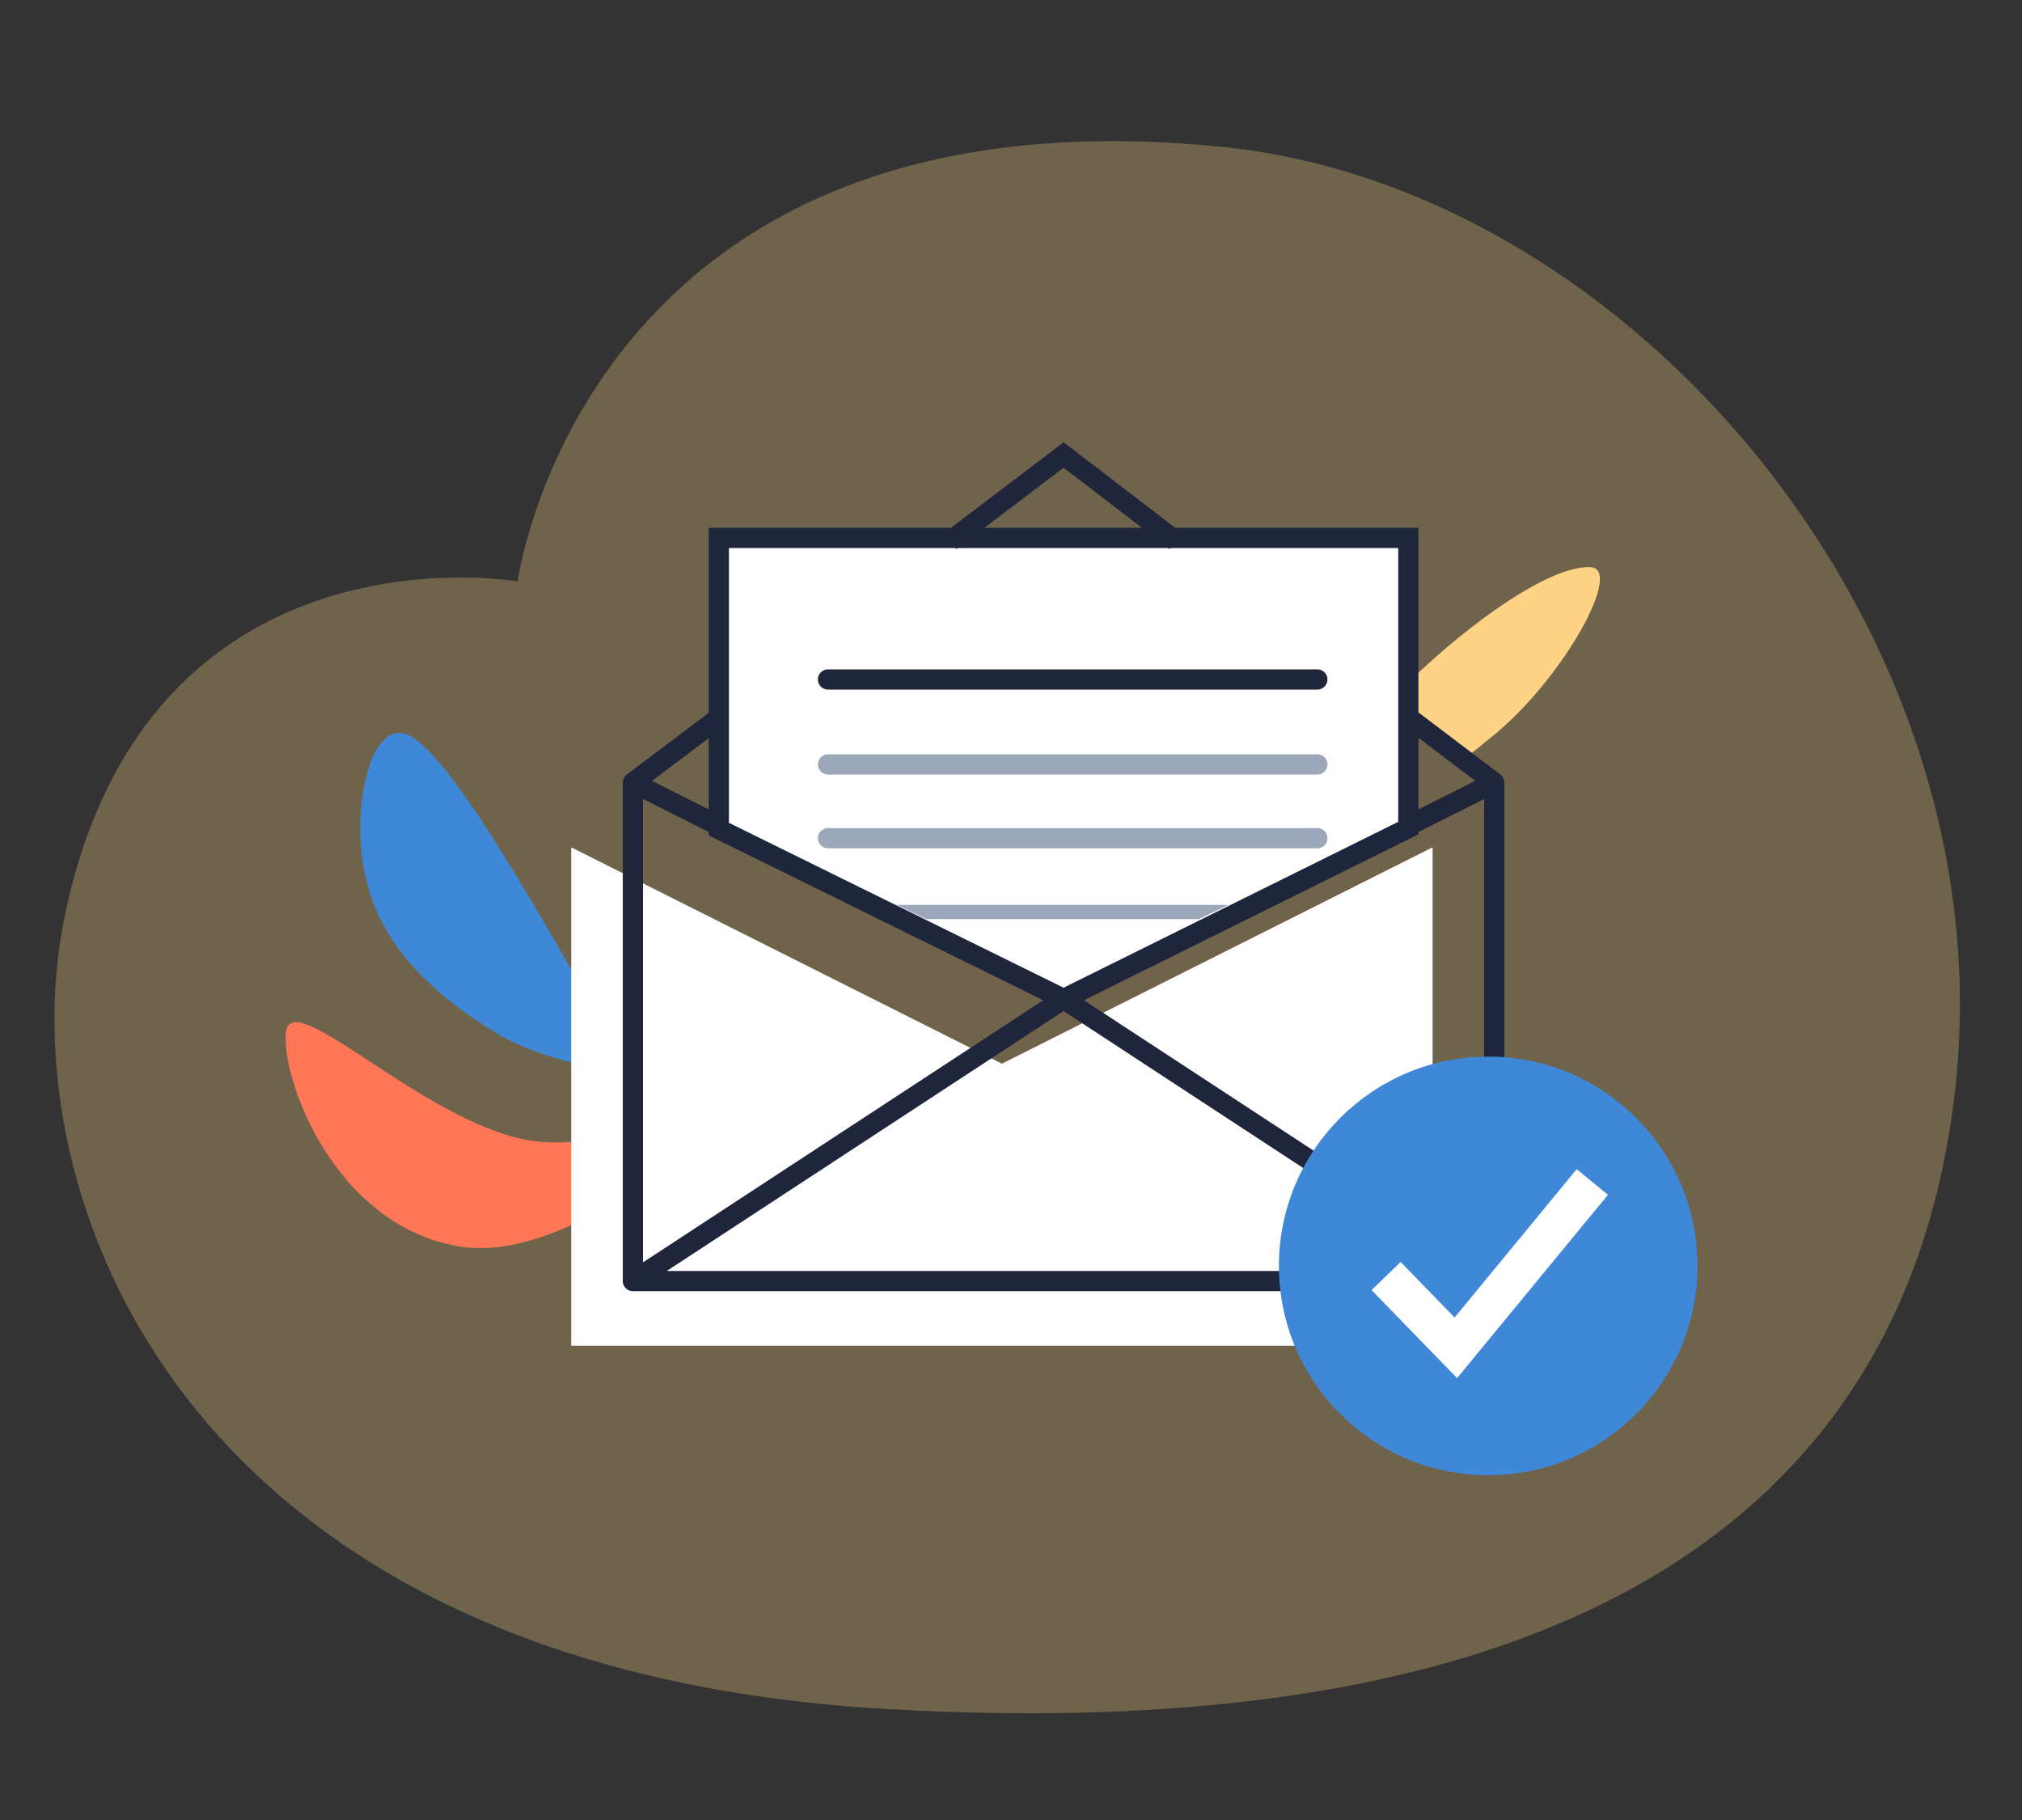<?xml version="1.0" encoding="utf-8"?>
<!-- Generator: Adobe Illustrator 25.4.1, SVG Export Plug-In . SVG Version: 6.00 Build 0)  -->
<svg version="1.1" id="Calque_1" xmlns="http://www.w3.org/2000/svg" xmlns:xlink="http://www.w3.org/1999/xlink" x="0px" y="0px"
	 viewBox="0 0 200 180" style="enable-background:new 0 0 200 180;" xml:space="preserve">
<rect x="0" y="0" width="200" height="180" fill="#333333" stroke="none"/>
<style type="text/css">
	.st0{opacity:0.3;fill:#FFD385;}
	.st1{fill:#FFD385;}
	.st2{fill:#FF7757;}
	.st3{fill:#3F88D8;}
	.st4{fill:#FFFFFF;}
	.st5{fill:none;stroke:#1F253A;stroke-width:2;stroke-linejoin:round;stroke-miterlimit:10;}
	.st6{fill:#FFFFFF;stroke:#1F253A;stroke-width:2;stroke-miterlimit:10;}
	.st7{fill:none;stroke:#1F253A;stroke-width:2;stroke-linecap:round;stroke-miterlimit:10;}
	.st8{fill:none;stroke:#9DA7BA;stroke-width:2;stroke-linecap:round;stroke-miterlimit:10;}
	.st9{fill:#9DA7BA;}
	.st10{fill:none;stroke:#1F253A;stroke-width:2;stroke-miterlimit:10;}
	.st11{fill:none;stroke:#FFFFFF;stroke-width:4;stroke-miterlimit:10;}
</style>
<path class="st0" d="M51.2,57.5c0,0-36.6-6.4-44.8,33.1c-5.7,27.4,11.5,74.3,80.9,78.4s101.2-20.5,106-60.5
	c5.6-45.9-32-90.1-72.7-94C57.8,8.3,51.2,57.5,51.2,57.5z"/>
<g>
	<g>
		<path class="st1" d="M139.5,67.3c6.1-5.9,13.9-11.4,17.8-11.2c3.3,0.1-2.5,10.7-9.3,16.4c-1.1,0.9-2.4,2-3.3,2.6l-5.2-4.2
			L139.5,67.3z"/>
		<g>
			<path class="st2" d="M77.7,105.8c0,0-16.6,9.4-26.7,6.7c-10.1-2.6-22.1-14.8-22.7-10.5s4.6,19.3,17.3,21.3S77.7,105.8,77.7,105.8
				"/>
			<path class="st3" d="M70.1,106.9c0,0-7.8-0.9-12.9-9.8s-13-22.7-16.8-24.4c-3.8-1.7-5.7,7.3-4.3,13.8s5.9,11.4,13.2,15.8
				C56.6,106.6,70.1,106.9,70.1,106.9"/>
		</g>
		<polygon class="st4" points="141.7,133.1 56.5,133.1 56.5,83.8 99.1,105.2 141.7,83.8 		"/>
		<polyline class="st5" points="147.8,126.7 105.2,98.8 147.8,77.4 147.8,126.7 62.6,126.7 62.6,77.4 105.2,98.8 62.6,126.7 		"/>
		<polygon class="st6" points="71.1,82 71.1,53.2 139.3,53.2 139.3,81.9 105.2,98.8 		"/>
		<line class="st7" x1="81.9" y1="67.2" x2="130.3" y2="67.2"/>
		<line class="st8" x1="81.9" y1="75.6" x2="130.3" y2="75.6"/>
		<line class="st8" x1="81.9" y1="82.9" x2="130.3" y2="82.9"/>
		<g>
			<polygon class="st9" points="118.6,90.9 91.6,90.9 88.7,89.5 121.5,89.5 			"/>
		</g>
		<line class="st10" x1="139.1" y1="70.8" x2="147.8" y2="77.4"/>
		<polyline class="st10" points="94,53.5 105.2,45 116.3,53.5 		"/>
		<line class="st10" x1="62.6" y1="77.4" x2="71.1" y2="71"/>
	</g>
	<circle class="st3" cx="147.2" cy="125.2" r="20.7"/>
</g>
<polyline class="st11" points="137.1,126.2 144,133.3 157.5,116.9 "/>
</svg>
